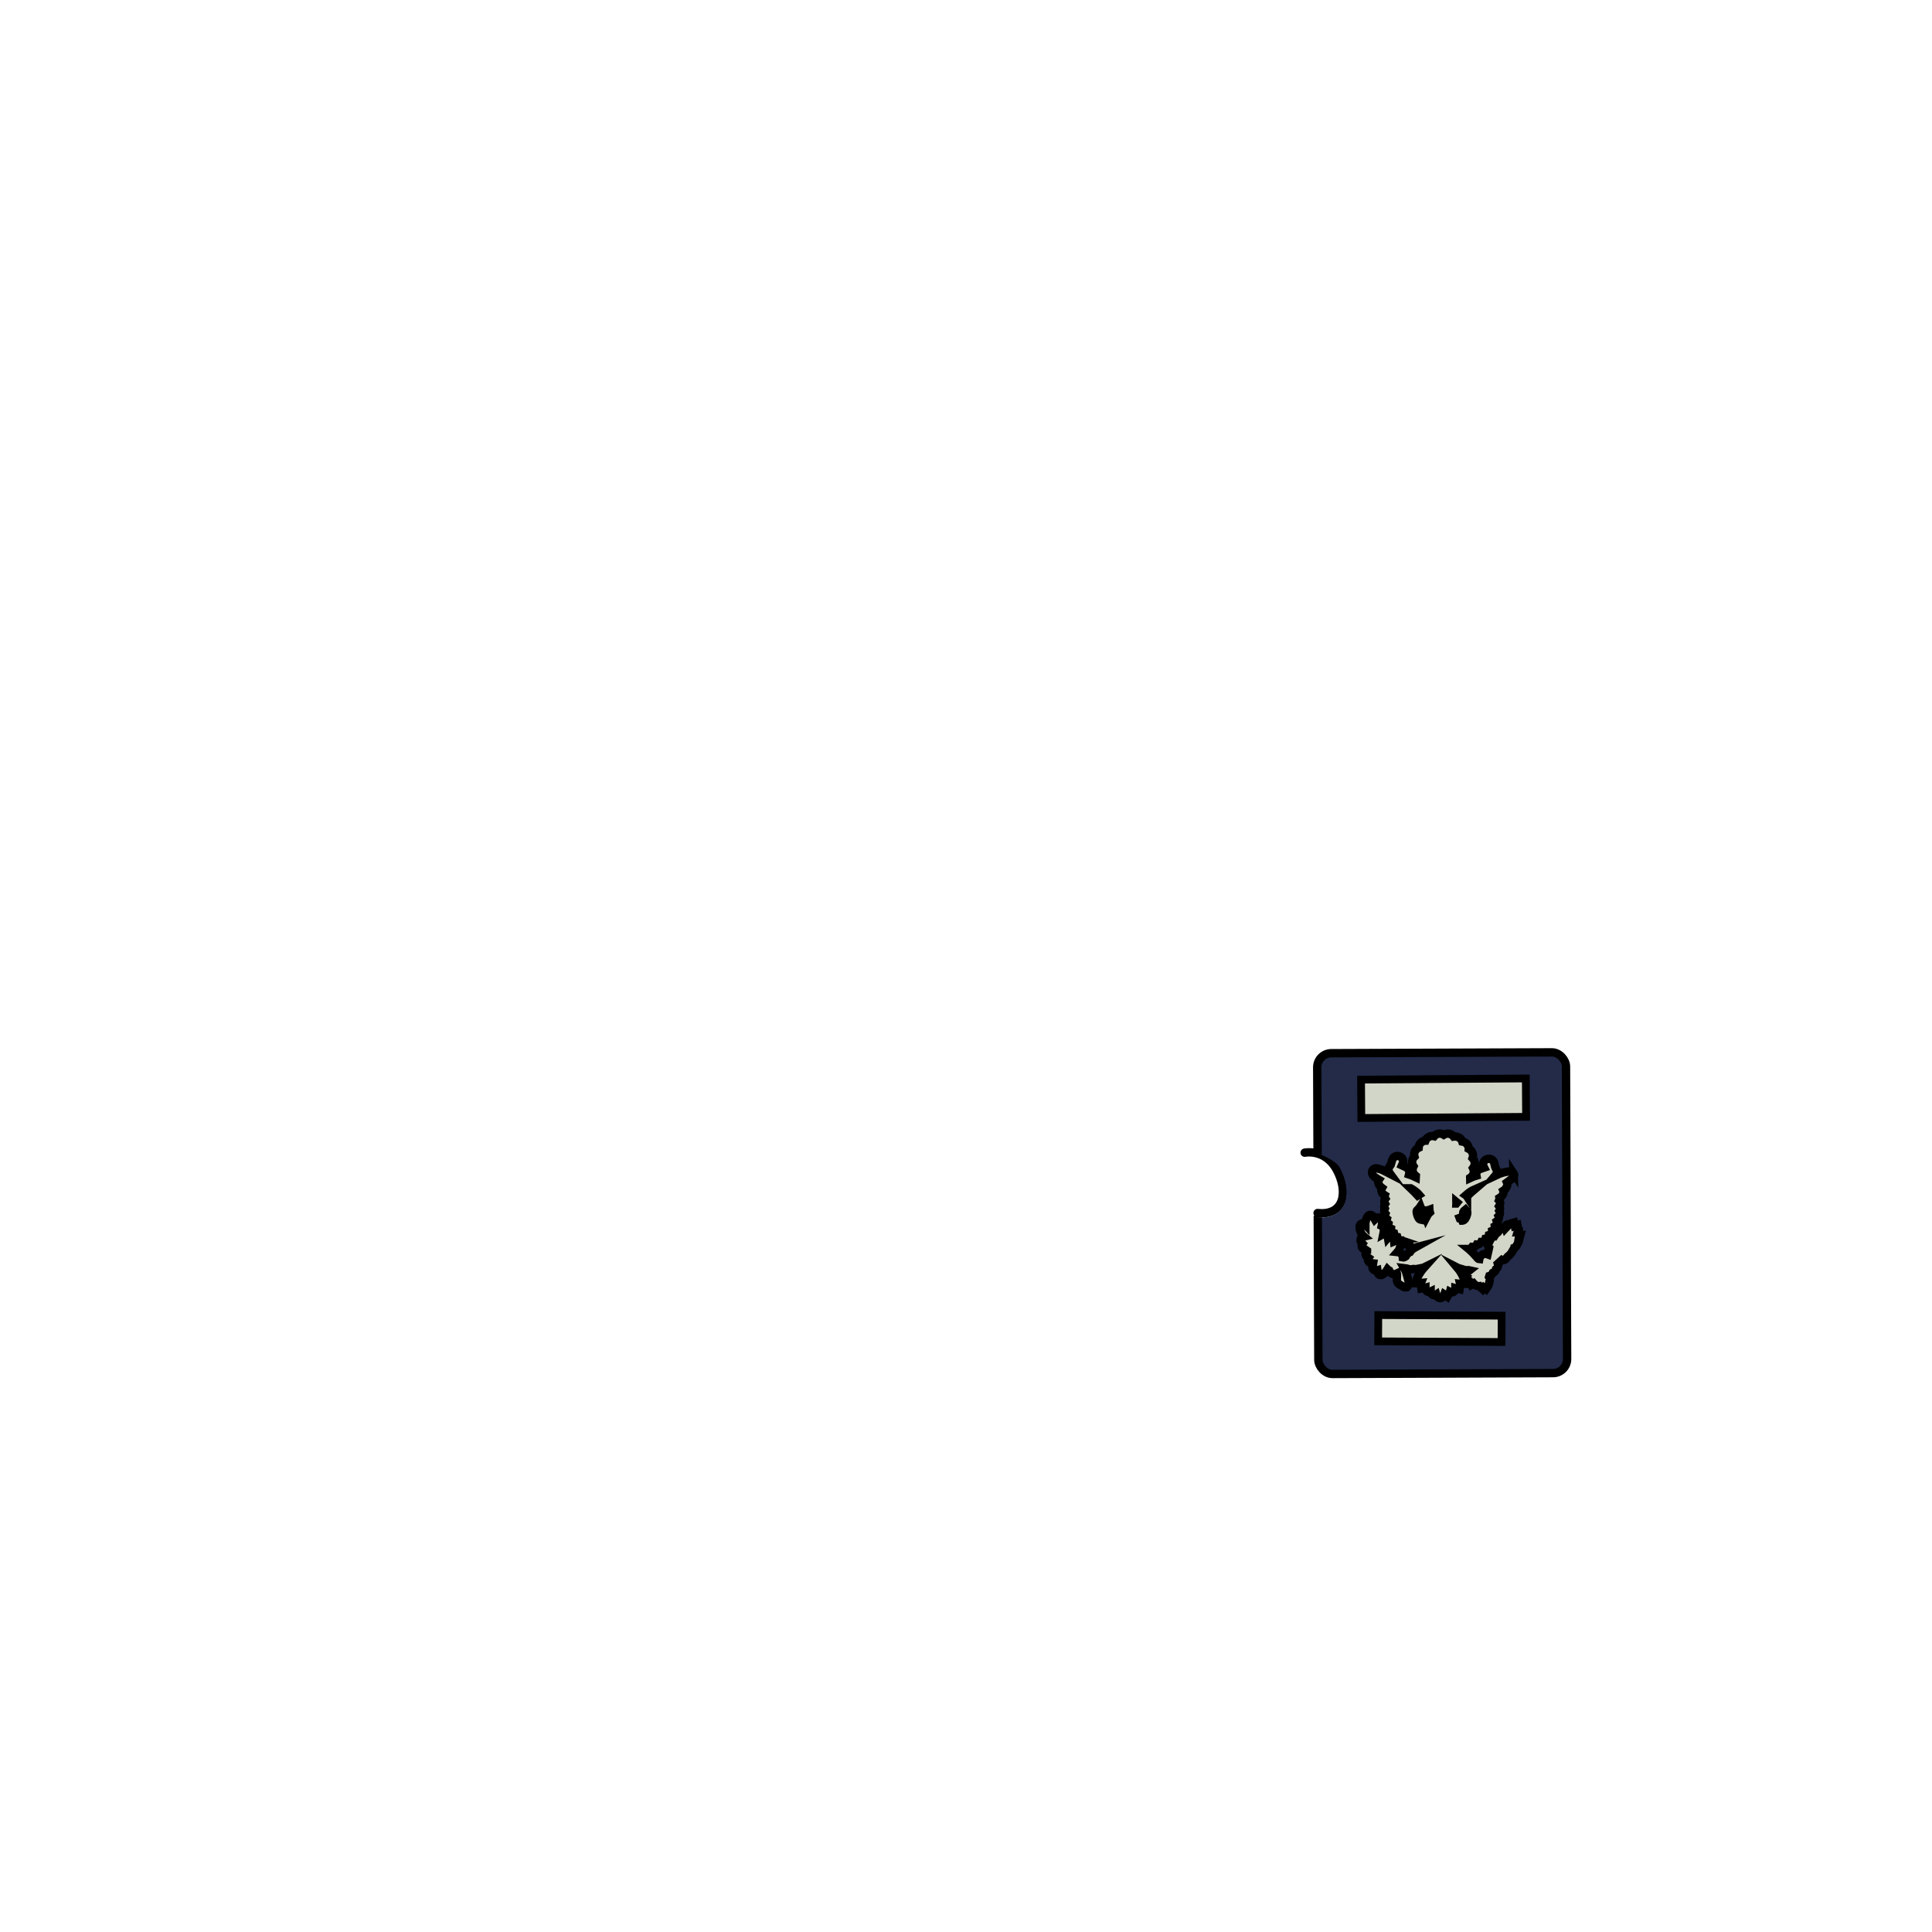 <svg xmlns="http://www.w3.org/2000/svg" xmlns:xlink="http://www.w3.org/1999/xlink" viewBox="0 0 3000 3000" width="100%" height="100%"> <g id="passport" class="accessory">  <defs>   <clipPath id="clippath-passport">    <path d="m2025.91,1570.2l5.08,213.46c8.66,4.72,42.38,16.46,49.26,29.08,12.58,23.06,14.28,47.59,4.32,62.49-4.81,7.19-14.19,15.21-32.13,15.21-2.26,0-4.65-.13-7.19-.4l.69-6.46-.28-1.19-55.34,58.82,18.64,227.01,492.99,28.8-5.08-623.43-470.96-3.39Z" style="fill: none;"/>   </clipPath>  </defs>  <path d="m2025.91,1789.87s31.63-6.57,49.69,26.54,12.49,71.68-29.66,67.17" style="fill: none; stroke: #000; stroke-linecap: round; stroke-miterlimit: 10; stroke-width: 13px;"/>  <g style="clip-path: url(#clippath-passport);">   <rect x="2046.41" y="1634.57" width="386.26" height="498.07" rx="21.86" ry="21.86" transform="translate(-7.36 8.79) rotate(-.22)" style="fill: #232b49; stroke: #000; stroke-miterlimit: 10; stroke-width: 13px;"/>  </g>  <rect x="2113.6" y="1675.61" width="255.81" height="59.59" transform="translate(-11.79 15.6) rotate(-.4)" style="fill: #d2d6c8; stroke: #000; stroke-linecap: round; stroke-miterlimit: 10; stroke-width: 12.04px;"/>  <rect x="2139.93" y="2042.7" width="191.54" height="40.84" transform="translate(10.29 -11.09) rotate(.28)" style="fill: #d2d6c8; stroke: #000; stroke-linecap: round; stroke-miterlimit: 10; stroke-width: 12.04px;"/>  <path d="m2350.33,1821.85c-1.27-1.86-3.88-3.05-6.23-2.82-1,.1-2,.2-3.01.32-2.21.27-4.02.59-5.67,1.02-4.71,1.21-9.17,2.99-13.42,5.02.18-.21.36-.41.54-.62,2.42-2.84,2.56-6.61.38-10.09-.53-.84-.98-1.89-1.35-3.1-.25-.83-.44-1.75-.65-2.72-.24-1.13-.49-2.31-.86-3.52-1.26-4.11-4.91-6.42-9.3-5.88h-.11c-3.01.41-5.57,2.21-6.83,4.84-1.25,2.59-1.07,5.66.46,8.2.11.18.21.37.31.57-.63.22-1.28.43-1.95.65-1.22.4-2.48.81-3.74,1.29-5.09,1.93-7.27,5.53-6.37,10.45-3.15.92-6.26,2.11-9.36,3.57,0-.1-.01-.2-.02-.3,2.56-1.71,4.33-4.08,5.04-6.79.68-2.59.37-5.38-.88-8.03,1.8-2.33,2.74-5.03,2.65-7.74-.09-2.78-1.24-5.48-3.3-7.77.97-2.69.89-5.66-.27-8.42-1.14-2.71-3.18-4.88-5.69-6.14.02-.52,0-1.11-.11-1.76-.91-5-4.81-8.66-9.96-9.51-.58-1.86-1.67-3.54-3.21-4.89-2.56-2.23-6.14-3.32-9.58-2.9-.19.02-.38.05-.57.08-2.57-3.29-6.49-4.97-10.62-4.47-1.66.2-3.3.77-4.79,1.65-2.29-1.44-4.93-2.05-7.58-1.73-2.85.35-5.41,1.74-7.3,3.95-1.35-.34-2.77-.42-4.16-.25-4.27.52-7.84,3.28-9.4,7.17-.09,0-.17.02-.26.03-5.89.72-10.04,5.22-10.31,10.99-2.68,1.25-4.76,3.32-5.92,5.92-1.09,2.45-1.28,5.2-.54,7.9-2.06,2.04-3.31,4.6-3.56,7.33-.24,2.65.47,5.32,2.03,7.67-1.31,2.57-1.7,5.27-1.14,7.88.56,2.63,2.04,4.94,4.33,6.77-.12.66-.18,1.32-.18,1.99-3.38-1.65-6.76-2.9-9.86-3.93,1.32-5.12-.67-9.24-5.76-11.74-1.71-.84-3.47-1.67-5.24-2.48.53-1.16.95-2.23,1.3-3.29,1.5-4.45-.24-8.35-4.65-10.42-1.55-.73-3.2-1.01-4.79-.82-2.6.32-4.84,1.88-6.16,4.27-.93,1.69-1.66,3.65-2.21,5.98l-.06.26c-.53,2.26-.91,3.69-1.89,4.65-2.55,2.49-3.22,6.02-1.79,9.43.49,1.19,1.11,2.24,1.8,3.17-3.43-1.78-6.91-3.56-10.4-5.26-2.84-1.39-5.79-2.19-8.64-2.97l-.75-.21c-.79-.22-1.65-.27-2.55-.16s-3.01.54-4.43,2.27c-1.74,2.13-1.63,5.33-.63,7.26.87,1.71,2.23,3.27,3.82,4.4,1.68,1.2,3.41,2.26,5.09,3.29.31.19.61.38.92.56-.04.06-.07.13-.11.2-1.71,3.25.1,6.74.69,7.88,1.14,2.2,2.78,3.62,4.32,4.72-.63,1.11-.88,2.17-.94,3.06-.12,1.56.22,4.6,3.83,7.35.49.37.99.69,1.47.98-.43,1.3-.26,2.57.09,3.6.2.6.46,1.13.76,1.61-.76.98-1.4,2.17-1.5,3.68-.12,1.67.45,3.09,1.11,4.27-.58.79-1.08,1.76-1.27,2.94-.27,1.73.28,3.24.87,4.38-.59,1.26-1.19,2.92-.79,4.8.3,1.42,1.02,2.51,1.77,3.37-.52,1.45-.92,3.22-.2,5.1.52,1.36,1.45,2.32,2.41,3.03-.3,1.09-.44,2.34-.09,3.66.44,1.65,1.47,2.77,2.53,3.63-.32,1.67-.1,3.29.65,4.7.73,1.37,1.9,2.43,3.4,3.07-.09,1.97.52,3.37,1.14,4.27.78,1.14,1.88,1.98,3.28,2.51.26,1.8,1.05,3.03,1.77,3.82.67.74,1.74,1.57,3.35,2,.43,1.81,1.34,2.96,2.14,3.66.53.46,1.27.95,2.25,1.28l-3.21.39c-.1.01-.2.02-.3.03-.22.02-.44.04-.65.06-.64.08-1.21.21-1.74.42-1.07.41-2.13.83-3.2,1.26-.1-1.04-.2-2.08-.31-3.11-.13-1.19-.63-2.08-.9-2.56l-.06-.1-1.9-4.2-4.02,2.24-.14.06c-.51.23-1.47.67-2.28,1.6l-.15.18c-.05-.29-.09-.57-.14-.86-.21-1.22-.76-2.13-1.1-2.68-.05-.08-.1-.16-.15-.25l-2.1-3.95-3.27,1.86c.53-2.44.54-4.93.42-7.35-.12-2.27-1.12-3.57-1.94-4.26-.38-.32-.79-.57-1.22-.76.57-2.73.59-5.49.06-8.23-1.04-5.38-5.36-5.01-5.85-4.95-1.48.18-2.64.96-3.39,1.54-.62.48-1.13.91-1.58,1.36-.71-1.26-1.45-2.54-2.22-3.8-1.86-3-4.34-3.05-5.32-2.93-1.04.13-2.97.72-4.24,3.29-2.03,4.12-3.03,7.97-3,11.62-1.21-1.3-2.83-1.93-4.47-1.73-2.68.33-4.56,2.71-4.47,5.67.04,1.15.19,2.33.48,3.63,1.03,4.7,3.16,8.42,6.35,11.12-.33.08-.66.15-.99.24-2.08.52-3.59,1.89-4.15,3.74-.57,1.89-.04,3.93,1.46,5.59.43.48.88.95,1.32,1.42-.9,1.21-1.37,2.8-1.18,4.26.35,2.76,2.81,3.79,3.73,4.17.52.22.99.33,1.34.4,1.05.71,2.09,1.43,3.09,2.14-.02.3-.04.62-.03.95-1.37.95-1.87,2.22-2.04,2.88-.25.98-.54,3.49,2.26,5.77.64.52,1.39,1.11,2.27,1.7-.57.91-1.19,2.31-.72,4.06.62,2.26,2.74,3.53,4.36,3.93,1.17.29,2.33.48,3.47.57-.07.42-.11.84-.14,1.28-.02.32-.15.83-.28,1.37-.13.52-.26,1.04-.37,1.64-.16.87-.59,3.19,1.13,5.01,1.37,1.44,3.38,1.77,4.79,1.6.31-.04.62-.1.91-.19.19-.06.38-.12.57-.18.07.58.38,2.8.38,2.8.47,3.53,3.2,5.08,5.64,4.79,1.08-.13,2.12-.61,3.08-1.41,1.96-1.63,4.68-4.13,6.72-7.53.69.66,1.54,1.24,2.55,1.75,1.89,4.65,5.66,5.97,8.72,5.6,1.07-.13,2.17-.46,3.28-.99.06.29.09.58.11.86.09,1.88-.01,3.82-.12,5.87-.03.55-.06,1.11-.08,1.66-.22,4.63,1.62,7.71,5.79,9.7.6.29,1.25.7,1.94,1.14.56.36,1.13.71,1.72,1.05,1.51.85,2.79,1.49,4.37,1.3l1.62-.22,1.06-1.15c1.16-1.26,1.67-2.78,1.98-3.97.39-1.47.12-2.82-.12-3.7-.36-1.36-.7-2.72-1.05-4.08-.9-3.59-1.84-7.3-3.11-10.93-.75-2.13-1.77-4.02-2.81-5.84,1.33.16,2.62.33,3.87.56.5.09,1.1.27,1.73.47,1.15.35,2.45.75,3.94.86.56.04,1.13.03,1.74-.05.67-.08,1.27-.22,1.8-.34.29-.07.58-.14.92-.18,1.67.3,3.4.33,5.3.1,1.62-.2,3.11-.55,4.56-.89,1.27-.3,2.48-.58,3.62-.72l.43-.05c1.1-.13,2.23-.48,3.36-1.04-3.88,4.32-7.41,9.5-10.82,15.83-.77,1.44-.71,2.83-.67,3.67,0,.11.01.21.01.3l-.28,4.73,4.74-.22c.11,0,.23,0,.35.01.38.02.89.05,1.46,0-.04.11-.08.22-.11.33-.54,1.6-.15,3,.06,3.76.02.07.04.15.05.17l.68,4.3,4.28-.8c.09-.01.17-.02.26-.02.21-.02.42-.03.62-.06s.59-.07,1.07-.21c0,.08,0,.16,0,.24-.06,2.02.91,4.69,3.15,5.8.86.43,1.85.59,2.87.46.7-.09,1.41-.3,2.07-.62,0,.06,0,.11,0,.17.14,2.22,1.76,4.42,3.86,5.21.72.27,1.48.36,2.27.27.94-.11,1.8-.48,2.52-.95.08.29.16.58.24.86.69,2.35,3.12,4.39,5.53,4.64.36.04.73.03,1.09-.01,2.34-.29,4.33-2.27,5.08-4.08.24-.58.46-1.15.67-1.73.17.11.33.21.48.31.12.08.25.15.36.24l3.85,2.9,2.43-4.17c.07-.13.17-.25.26-.38.43-.6,1.1-1.54,1.42-2.78,1.22.63,2.6.82,3.67.69.24-.03.46-.07.66-.12,2.46-.62,3.82-3.09,4.05-5.13.04-.34.05-.67.05-.99.64.19,1.22.26,1.66.32.11.01.23.02.32.04l4.49.94.7-4.54c.02-.11.05-.22.07-.33.17-.74.44-1.94.13-3.32.76.08,1.43,0,1.88-.05,0,0,.18-.02.21-.03,0,0,4.3,0,4.3,0l-.04-4.3c0-.08.01-.17.02-.25.06-.73.16-1.95-.4-3.29-2.84-6.78-6.25-12.52-10.36-17.38.19.1.38.2.57.29,1.6.8,3.23,1.19,4.67,1.54.9.22,1.75.42,2.44.69,2.55.99,5.65,1.94,9.25,1.5.06,0,.13-.02.19-.02.53.17,1.06.32,1.6.43-1.03.81-2.03,1.62-3.01,2.43l-.47.39c-1.05.86-1.52,1.92-1.77,2.49l-.05.12-2.16,3.89,2.82,1.42-1.84,3.23,4.35,1.97c.09.04.18.09.27.14.39.21.92.49,1.6.7.28.74.66,1.29.92,1.66l.09.12,2.16,3.83,3.56-2.11c2.21,2.66,5.93,4.49,9.07,4.13.51.64,1.07,1.06,1.45,1.36.07.05.14.11.2.15l3.46,3.16,1.83-2.41,3.3,2.41,2.49-3.62c.05-.06.1-.13.15-.19.4-.49,1.07-1.32,1.42-2.52.58-2.02,1.24-4.37,1.71-6.78.34-1.74.43-4.18-1.06-6.15.07-.28.24-.71.36-1.04,2.55-.73,4.47-2.42,5.62-4.96,2.77-1.24,4.42-3.13,4.92-5.64,2.82-2.27,3.82-5.35,2.84-8.6,1.5-1.36,2.99-2.73,4.48-4.09.67-.61,1.34-1.23,2-1.83.7.31,1.52.46,2.49.34,2.21-.27,3.51-1.91,4.45-3.1l.52-.66c.47-.59.95-1.19,1.41-1.79.2-.26.75-.67,1.24-1.02.69-.5,1.47-1.08,2.19-1.85,2.1-2.27,3.57-4.86,4.98-7.35.36-.63.71-1.26,1.08-1.88.26-.44.46-.9.58-1.36,1.9-.6,3.01-2.32,3.34-2.89,1.08-1.89,2.22-3.94,3.26-6.04.5-1.01.7-1.98.85-2.7.04-.19.08-.38.12-.57l1.69-6.51-1.64.31c.15-.94.01-1.73-.07-2.18v-.08s-.24-4.29-.24-4.29l-1.93.18c.23-.78.46-1.57.67-2.36.42-1.53,0-2.84-.19-3.47l-.03-.06-.92-4.71-4.01,1.33c-.08-.34-.17-.62-.24-.82l-.02-.04-1-4.43-4.27,1.23-.09.02c-.66.11-2.04.35-3.21,1.54-2.02,2.06-3.97,4.13-5.81,6.1l-1.21-3.26-4.41,2.75-.16.08c-.54.27-1.53.78-2.32,1.82-.68.9-1.34,1.82-1.99,2.74-.55.77-1.09,1.54-1.65,2.28-.13.12-.28.22-.42.33l-.34.26c-.09.07-.19.13-.29.19-.62.39-1.56.97-2.32,2.04-.8,1.13-1.58,2.28-2.33,3.42-.22,0-.45,0-.68.04-2.7.33-3.92,2.69-4.44,3.69-1.13,2.18-2.24,4.37-3.33,6.58-.73,1.48-1.73,3.51-.67,5.78.31.66.71,1.17,1.18,1.58-.17.82-.34,1.63-.52,2.44-.57,2.54-1.14,5.07-1.72,7.61,0,0,0,0,0,0-1.51-.57-3.07-.76-4.62-.57-2.54.31-4.8,1.61-6.38,3.67-1,1.3-1.65,2.81-1.92,4.42-.82-.07-1.25-.24-1.64-.61-1.14-1.07-2.17-2.3-3.25-3.6l-.51-.61c-3.05-3.64-6.51-6.93-9.8-9.94-.38-.35-.77-.67-1.16-.99.2,0,.4-.02.61-.05,2.15-.26,3.5-1.45,4.65-3.06.66.08,1.29.09,1.94.01,2.63-.32,4.15-1.91,5.3-3.87.5.02.98,0,1.44-.06,1.61-.2,4.13-.99,5.55-3.95.39,0,.77-.01,1.14-.06,1.44-.17,4.47-1.02,5.49-4.96,1.79-.34,4.7-1.52,5.27-5.49,2.01-.61,3.15-1.8,3.79-2.79.54-.84,1.06-2.1,1.05-3.77,1.48-.59,2.68-1.58,3.45-2.91.75-1.28,1.04-2.75.86-4.27,1.45-.81,2.25-1.91,2.68-2.81.51-1.08.91-2.72.28-4.85.76-.52,1.51-1.15,2.15-1.98,1.43-1.87,1.68-3.9.73-6.07.97-.94,1.76-2.13,2.02-3.69.28-1.68-.17-3.15-.86-4.4.62-.92,1.07-2.03,1.1-3.36.04-1.64-.6-2.99-1.41-4.09.56-.9,1.08-1.91,1.41-3.07.48-1.7.49-3.95-1.52-5.96.62-1.39.8-2.53.61-3.61,2.44-1.46,4.31-3.49,5.59-6.04.91-1.81,1.01-3.64.4-5.22,1.71-1.09,3.46-2.61,4.64-4.92.85-1.66,2.28-4.43,1.27-7.38-.06-.18-.13-.36-.21-.54,3.16-2.3,5.89-4.31,8.65-6.5,1.9-1.5,3.43-5.24,1.61-7.93Zm-160.68,121.93c-.04.06-.08.1-.1.13-2.5,1.52-5.2,3.52-6.78,6.92-.1.07-.2.14-.31.21-1.07.74-2.08,1.43-2.8,1.52-.12.01-.31.03-.61-.05-.26-.07-.53-.12-.78-.17-.08-1.35-.48-2.65-1.17-3.83-1.28-2.17-3.42-3.65-6.02-4.17-.35-.07-.7-.12-1.05-.16,1.23-1.38,2.28-3.04,2.98-5.07.31-.89.68-1.79,1.08-2.74.38-.92.78-1.86,1.14-2.86.42-1.16.38-2.24.36-2.88,0-.1,0-.19,0-.29l.1-4.45c.09,0,.18.01.27.02,1.17,2.68,3.2,3.94,6.5,4.11,1.37,2.84,3.9,4.42,7.04,4.34,1.51,2.45,3.8,3,5.3,3.07.6.03,1.2,0,1.86-.08.1-.01.2-.02.29-.04-3.06,1.71-5.45,3.83-7.28,6.47Zm.95-98.55c4.11,2.26,7.89,5.01,11.33,8.25.33.31.66.66.98,1.04-.75.36-1.4.78-1.96,1.25-3.14-3.36-6.63-6.98-10.36-10.54Zm23.9,45.36s-.45,0-.62,0c-.88-.02-1.57-.04-2.27.04-2.7.33-3.91,1.99-4.54,3.59-2.5-.4-3.59-1.72-4.27-2.89-1.79-3.09-2.81-6.35-3.02-9.68-.1-1.54.31-2.02.76-2.42,1.34-1.15,2.66-2.53,3.93-4.11.38-.48.73-.96,1.04-1.45,2.08,5.55,6.34,6.36,9.79,5.94.87-.11,1.79-.3,2.82-.59.5-.14.98-.3,1.44-.47.07,1.39.38,2.71.73,3.91-2.72,2.47-4.42,5.49-5.79,8.14Zm46.62-21.83c0-.53.09-1.03.26-1.55,0-.02.02-.05.02-.07.2.18.41.34.62.49-.3.36-.6.74-.89,1.13Zm17.24,15.41c-.61,3.33-1.78,6.24-3.45,8.64-1.09,1.57-2.44,2.4-4.25,2.62h-.05c-.27-.65-.65-1.23-1.14-1.73-.54-.55-1.36-1.16-2.54-1.48-.12-.33-.23-.66-.35-.99,3.48-1.26,5.61-4.19,5.4-7.62-.12-1.9.89-2.96,3.56-5.13.61.74,1.26,1.46,1.99,2.14.62.57,1.24,1.36.84,3.54Zm-.37-26.48c-.42-.64-.98-1.25-1.72-1.76,4.22-3.65,8.42-6.94,13.25-9.06-4.21,3.6-8.04,7.19-11.53,10.81Z" style="fill: #d2d6c8; stroke: #000; stroke-linecap: round; stroke-miterlimit: 10; stroke-width: 13px;"/> </g></svg>